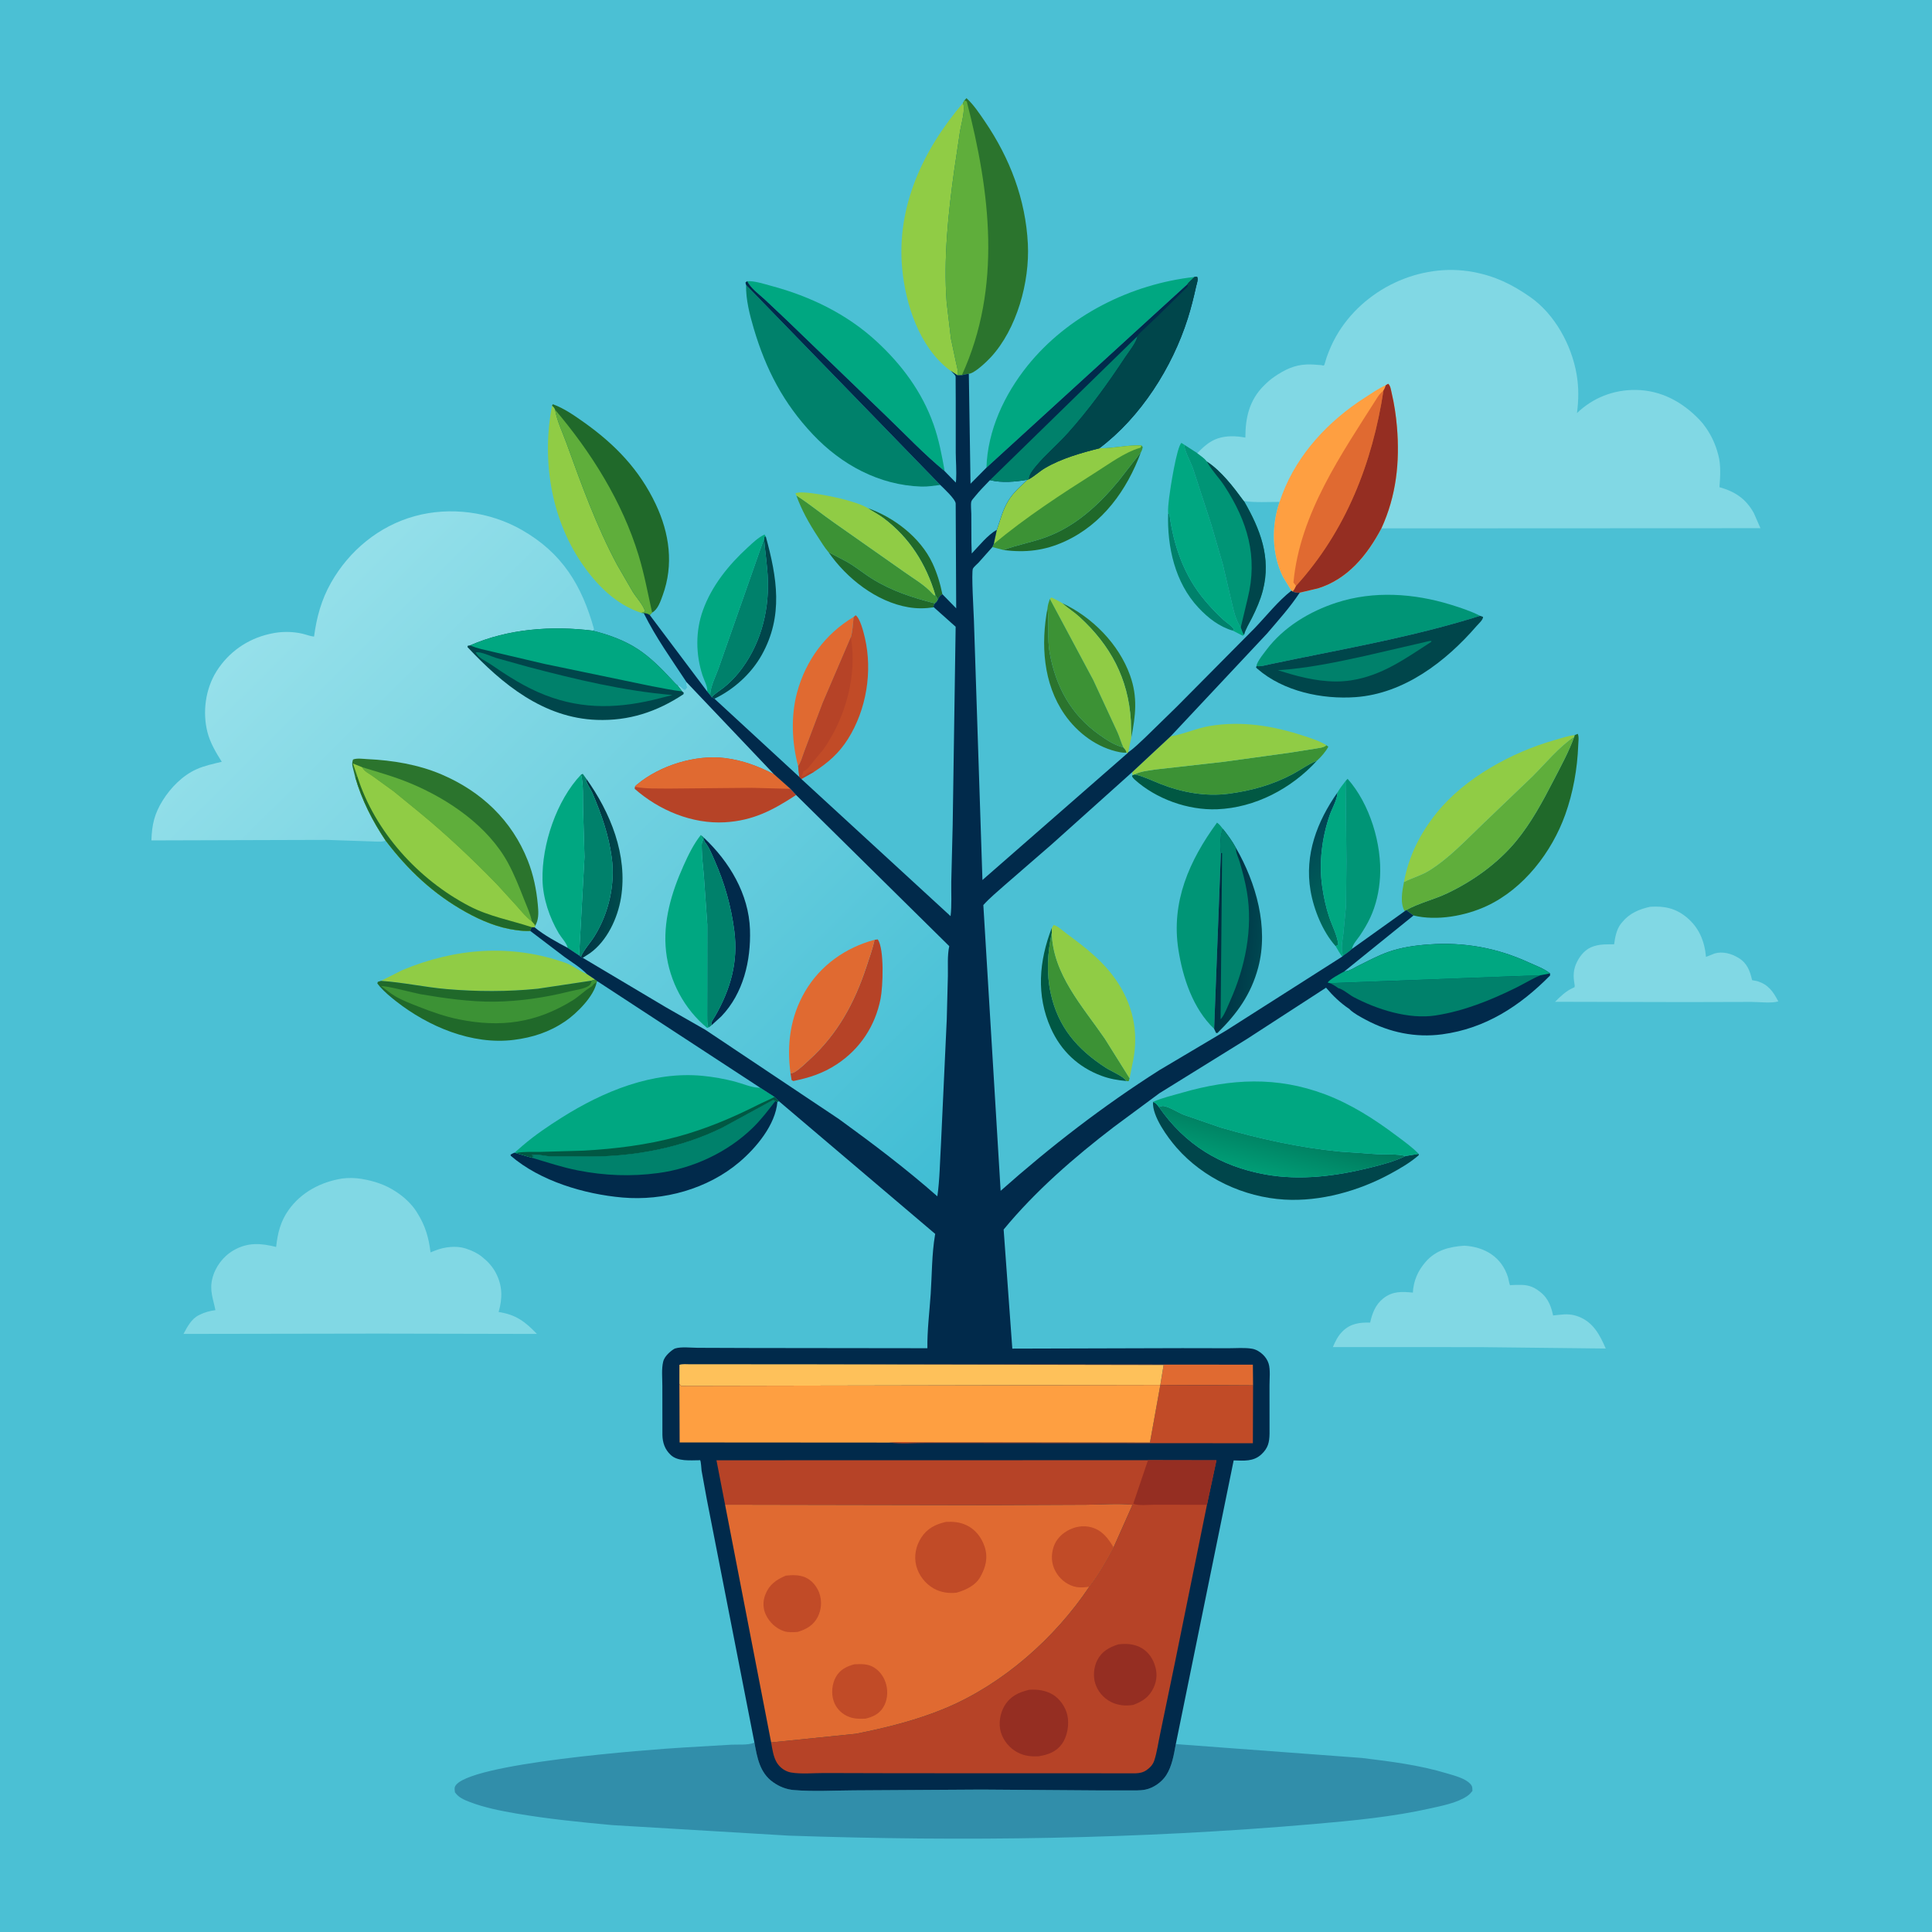 <svg version="1.1" xmlns="http://www.w3.org/2000/svg" style="display: block;" viewBox="0 0 2048 2048" width="1024" height="1024">
<defs>
	<linearGradient id="Gradient1" gradientUnits="userSpaceOnUse" x1="1374.99" y1="889.78" x2="1450.03" y2="963.22">
		<stop class="stop0" offset="0" stop-opacity="1" stop-color="rgb(0,67,84)"/>
		<stop class="stop1" offset="1" stop-opacity="1" stop-color="rgb(0,114,92)"/>
	</linearGradient>
	<linearGradient id="Gradient2" gradientUnits="userSpaceOnUse" x1="1358.28" y1="1192.69" x2="1344.71" y2="1244.67">
		<stop class="stop0" offset="0" stop-opacity="1" stop-color="rgb(0,120,92)"/>
		<stop class="stop1" offset="1" stop-opacity="1" stop-color="rgb(0,156,117)"/>
	</linearGradient>
	<linearGradient id="Gradient3" gradientUnits="userSpaceOnUse" x1="1285.71" y1="1001.68" x2="1334.81" y2="1006.85">
		<stop class="stop0" offset="0" stop-opacity="1" stop-color="rgb(0,42,63)"/>
		<stop class="stop1" offset="1" stop-opacity="1" stop-color="rgb(0,70,80)"/>
	</linearGradient>
	<linearGradient id="Gradient4" gradientUnits="userSpaceOnUse" x1="944.486" y1="1310.16" x2="289.729" y2="650.563">
		<stop class="stop0" offset="0" stop-opacity="1" stop-color="rgb(64,189,212)"/>
		<stop class="stop1" offset="1" stop-opacity="1" stop-color="rgb(150,224,234)"/>
	</linearGradient>
	<linearGradient id="Gradient5" gradientUnits="userSpaceOnUse" x1="626.467" y1="929.457" x2="658.055" y2="932.025">
		<stop class="stop0" offset="0" stop-opacity="1" stop-color="rgb(1,54,68)"/>
		<stop class="stop1" offset="1" stop-opacity="1" stop-color="rgb(0,75,76)"/>
	</linearGradient>
</defs>
<path transform="translate(0,0)" fill="rgb(75,192,212)" d="M -0 -0 L 2048 0 L 2048 2048 L -0 2048 L -0 -0 z"/>
<path transform="translate(0,0)" fill="rgb(32,105,42)" d="M 919.872 538.599 C 947.807 548.498 975.636 569.731 988.409 596.957 C 993.194 607.156 996.777 618.846 998.957 629.877 C 996.181 631.632 995.539 632.601 994.231 635.463 L 991.478 630.709 C 981.714 597.884 964.126 569.807 936.419 549.122 C 931.159 545.195 925.268 542.329 919.872 538.599 z"/>
<path transform="translate(0,0)" fill="rgb(43,116,45)" d="M 1125.92 639.309 C 1157.77 654.115 1185.98 682.63 1197.89 715.877 C 1206.18 738.997 1203.81 758.514 1199.17 782.085 L 1198.77 764 C 1196.03 719.068 1177.07 683.914 1144.22 653.913 C 1138.62 648.799 1132.19 644.859 1126.54 639.862 L 1125.92 639.309 z"/>
<path transform="translate(0,0)" fill="rgb(0,129,107)" d="M 1238.26 544.42 L 1239.64 545 C 1243.99 578.479 1255.28 610.583 1277.36 636.629 C 1283.5 643.867 1289.74 650.527 1296.78 656.923 C 1299.81 659.675 1304.25 662.45 1306.81 665.5 C 1308 666.907 1307.92 667.178 1306.99 668.574 C 1292.38 664.303 1280.67 655.124 1270.41 644.179 C 1245.48 617.574 1237.19 579.75 1238.26 544.42 z"/>
<path transform="translate(0,0)" fill="rgb(32,105,42)" d="M 878.222 585.295 L 895.727 594.437 C 905.763 599.732 914.504 607.24 924.111 613.263 C 944.844 626.263 967.435 633.688 991.026 639.571 L 989.446 642.513 L 989.916 643.758 C 980.76 645.133 972.16 645.273 963 643.72 C 929.01 637.957 897.44 613.066 878.222 585.295 z"/>
<path transform="translate(0,0)" fill="rgb(43,116,45)" d="M 1110.41 644.593 L 1110.56 645.765 C 1112.37 661.216 1109.9 676.4 1112.69 692 C 1119.08 727.74 1135.17 757.444 1165.21 778.767 C 1172.5 783.944 1180.01 789.144 1188.69 791.617 L 1189.98 791.996 L 1190.75 792.213 C 1192.63 794.336 1193.7 795.115 1194.25 797.936 C 1191.84 797.964 1189.53 797.835 1187.15 797.382 C 1163.28 792.824 1142.18 777.077 1128.48 757.32 C 1105.69 724.446 1103.26 682.817 1110.41 644.593 z"/>
<path transform="translate(0,0)" fill="rgb(0,70,75)" d="M 809.9 571.092 L 810.496 568.525 L 811.815 568.858 C 823.674 612.275 830.604 652.851 807.5 694.242 C 796.386 714.153 777.861 730.861 757.368 740.68 C 756.383 739.971 755.39 739.519 754.298 738.996 C 758.021 735.155 762.619 732.388 766.824 729.132 C 772.192 724.974 778.301 718.895 782.582 713.639 C 805.237 685.826 815.13 650.477 813.983 615 C 813.512 600.421 811.175 585.66 809.9 571.092 z"/>
<path transform="translate(0,0)" fill="url(#Gradient1)" d="M 1417.8 840.005 L 1417.68 841.546 C 1416.94 848.639 1411.94 857.199 1409.54 864.128 C 1401.28 888.008 1397.94 915.008 1401.63 940.069 C 1403.25 951.044 1405.54 961.856 1409.09 972.383 C 1412.22 981.68 1417.72 991.761 1418.67 1001.5 L 1415.81 1002.95 C 1402.11 987.707 1392.63 964.206 1389.21 944.115 C 1382.72 905.971 1396.13 870.912 1417.8 840.005 z"/>
<path transform="translate(0,0)" fill="rgb(32,105,42)" d="M 1063.7 583 C 1078.44 577.504 1094.1 574.854 1108.89 569.401 C 1140.03 557.927 1164.49 535.423 1185.4 510.245 L 1209.48 479.274 C 1194.54 519.659 1168.82 555.492 1128.91 573.859 C 1107.57 583.678 1086.87 586.107 1063.7 583 z"/>
<path transform="translate(0,0)" fill="rgb(1,88,67)" d="M 1193.86 1145.89 C 1184.85 1145.13 1176.16 1143.58 1167.65 1140.41 C 1142.98 1131.25 1124.73 1114.04 1113.94 1090 C 1098.25 1055.02 1101.41 1018.66 1114.89 983.791 L 1114.93 988.758 C 1110.38 1009.97 1109.14 1031.68 1113.8 1053 C 1121.66 1088.98 1141.9 1112.27 1172.41 1132.03 C 1176.99 1135 1192.16 1141.61 1193.86 1145.89 z"/>
<path transform="translate(0,0)" fill="rgb(1,88,67)" d="M 1202.79 820.862 C 1212.22 823.002 1220.94 827.383 1229.88 830.919 C 1252.57 839.89 1277.77 844.593 1302.15 841.407 C 1326.29 838.251 1348.56 832.095 1370.18 820.645 C 1378.44 816.27 1386.45 810.289 1395.06 806.811 L 1395.91 806.481 C 1368.96 835.925 1330.47 856.279 1290.17 857.849 C 1259.3 859.051 1225.51 846.973 1202.56 826.181 C 1201.53 825.25 1200.77 824.231 1200.04 823.063 L 1200.5 821.621 L 1202.79 820.862 z"/>
<path transform="translate(0,0)" fill="rgb(60,146,53)" d="M 1114.93 988.758 C 1115.96 1032.67 1147.66 1066.81 1171.2 1101.14 L 1197.42 1142.99 L 1196.5 1146.05 C 1194.3 1146.09 1195.17 1146.26 1193.86 1145.89 C 1192.16 1141.61 1176.99 1135 1172.41 1132.03 C 1141.9 1112.27 1121.66 1088.98 1113.8 1053 C 1109.14 1031.68 1110.38 1009.97 1114.93 988.758 z"/>
<path transform="translate(0,0)" fill="rgb(0,167,129)" d="M 1417.8 840.005 C 1420.38 835.637 1423.26 831.797 1426.42 827.857 L 1427.26 913 L 1426.79 960.373 L 1424.01 989.749 C 1423.11 997.544 1420.94 1005.59 1423.7 1013.09 L 1422.78 1014.06 C 1420.1 1010.51 1417.99 1006.81 1415.81 1002.95 L 1418.67 1001.5 C 1417.72 991.761 1412.22 981.68 1409.09 972.383 C 1405.54 961.856 1403.25 951.044 1401.63 940.069 C 1397.94 915.008 1401.28 888.008 1409.54 864.128 C 1411.94 857.199 1416.94 848.639 1417.68 841.546 L 1417.8 840.005 z"/>
<path transform="translate(0,0)" fill="rgb(0,129,107)" d="M 809.9 571.092 C 811.175 585.66 813.512 600.421 813.983 615 C 815.13 650.477 805.237 685.826 782.582 713.639 C 778.301 718.895 772.192 724.974 766.824 729.132 C 762.619 732.388 758.021 735.155 754.298 738.996 L 752.897 736.911 C 752.656 728.014 759.416 715.384 762.264 706.823 L 809.9 571.092 z"/>
<path transform="translate(0,0)" fill="rgb(224,106,49)" d="M 904.877 654.023 C 904.173 660.992 903.922 668.884 901.936 675.624 L 872.201 744.947 L 852.959 795.838 C 850.996 800.857 849.268 807.993 846.074 812.222 C 839.424 787.28 838.18 759.27 844.886 734.219 C 853.916 700.484 874.799 671.824 904.877 654.023 z"/>
<path transform="translate(0,0)" fill="rgb(60,146,53)" d="M 844.157 525.203 C 858.121 534.176 871.221 545.07 884.928 554.538 L 958.032 605.888 C 968.094 613.142 979.947 619.757 988.169 629.013 C 989.413 630.414 988.882 629.856 990.67 631.237 L 991.478 630.709 L 994.231 635.463 C 993.349 637.431 992.776 638.297 991.026 639.571 C 967.435 633.688 944.844 626.263 924.111 613.263 C 914.504 607.24 905.763 599.732 895.727 594.437 L 878.222 585.295 C 873.89 580.209 870.29 574.161 866.63 568.55 C 857.429 554.445 849.887 541.024 844.157 525.203 z"/>
<path transform="translate(0,0)" fill="rgb(144,204,69)" d="M 1112.88 634.919 L 1114.49 633.302 C 1118.33 635.19 1122.35 636.946 1125.92 639.309 L 1126.54 639.862 C 1132.19 644.859 1138.62 648.799 1144.22 653.913 C 1177.07 683.914 1196.03 719.068 1198.77 764 L 1199.17 782.085 L 1195.88 797.549 L 1195.19 798.425 L 1194.25 797.936 C 1193.7 795.115 1192.63 794.336 1190.75 792.213 C 1188.26 787.083 1186.9 781.545 1184.55 776.343 L 1158.88 720.947 L 1112.88 634.919 z"/>
<path transform="translate(0,0)" fill="rgb(144,204,69)" d="M 844.157 525.203 L 843.184 523 C 849.837 519.227 886.521 527.148 895.084 529.514 C 903.023 531.707 912.73 534.455 919.872 538.599 C 925.268 542.329 931.159 545.195 936.419 549.122 C 964.126 569.807 981.714 597.884 991.478 630.709 L 990.67 631.237 C 988.882 629.856 989.413 630.414 988.169 629.013 C 979.947 619.757 968.094 613.142 958.032 605.888 L 884.928 554.538 C 871.221 545.07 858.121 534.176 844.157 525.203 z"/>
<path transform="translate(0,0)" fill="rgb(60,146,53)" d="M 1110.41 644.593 C 1110.8 641.112 1111.71 638.211 1112.88 634.919 L 1158.88 720.947 L 1184.55 776.343 C 1186.9 781.545 1188.26 787.083 1190.75 792.213 L 1189.98 791.996 L 1188.69 791.617 C 1180.01 789.144 1172.5 783.944 1165.21 778.767 C 1135.17 757.444 1119.08 727.74 1112.69 692 C 1109.9 676.4 1112.37 661.216 1110.56 645.765 L 1110.41 644.593 z"/>
<path transform="translate(0,0)" fill="rgb(0,167,129)" d="M 749.709 733.078 C 750.322 727.975 746.341 721.015 744.716 716.004 C 737.451 693.597 737.149 669.083 745.173 646.811 C 754.448 621.066 772.297 598.94 792.275 580.626 C 797.837 575.528 803.585 569.837 810.466 566.588 L 811.815 568.858 L 810.496 568.525 L 809.9 571.092 L 762.264 706.823 C 759.416 715.384 752.656 728.014 752.897 736.911 L 749.709 733.078 z"/>
<path transform="translate(0,0)" fill="rgb(0,149,118)" d="M 1426.42 827.857 L 1428.5 825.573 C 1452.08 852.041 1465.03 894.993 1462.88 930 C 1461.98 944.664 1458.71 959.459 1452.5 972.799 C 1449.38 979.5 1445.61 985.705 1441.5 991.832 C 1438.93 995.667 1433.63 1001.32 1433.23 1005.83 C 1430.22 1008.58 1427.09 1010.81 1423.7 1013.09 C 1420.94 1005.59 1423.11 997.544 1424.01 989.749 L 1426.79 960.373 L 1427.26 913 L 1426.42 827.857 z"/>
<path transform="translate(0,0)" fill="rgb(60,146,53)" d="M 1406.06 790.005 L 1408.1 791.531 C 1405.09 797.086 1400.55 802.216 1395.91 806.481 L 1395.06 806.811 C 1386.45 810.289 1378.44 816.27 1370.18 820.645 C 1348.56 832.095 1326.29 838.251 1302.15 841.407 C 1277.77 844.593 1252.57 839.89 1229.88 830.919 C 1220.94 827.383 1212.22 823.002 1202.79 820.862 C 1209.8 817.386 1217.99 816.831 1225.63 815.598 L 1296.89 807.574 L 1367.71 797.808 L 1395.21 793.431 C 1398.9 792.76 1403.14 792.543 1406.06 790.005 z"/>
<path transform="translate(0,0)" fill="rgb(193,75,39)" d="M 904.877 654.023 L 907 652.218 C 911.709 655.177 915.425 670.133 916.799 676.066 C 925.084 711.842 918.438 752.325 898.869 783.368 C 889.299 798.55 877.859 808.449 863.003 818.091 L 849.435 825.767 L 847.26 823.558 L 846.074 812.222 C 849.268 807.993 850.996 800.857 852.959 795.838 L 872.201 744.947 L 901.936 675.624 C 903.922 668.884 904.173 660.992 904.877 654.023 z"/>
<path transform="translate(0,0)" fill="rgb(182,67,39)" d="M 846.074 812.222 C 849.268 807.993 850.996 800.857 852.959 795.838 L 872.201 744.947 L 901.936 675.624 C 908.91 715.647 896.227 761.026 873.092 793.987 L 859.227 810.843 C 857.54 812.688 859.13 810.913 857.324 813.329 C 855.798 815.371 853.451 816.622 851.324 817.969 L 851.041 819.416 C 850.583 821.457 850.877 820.691 849.685 822.394 L 850.5 823 L 852.005 822.25 L 853.003 821.922 C 854.371 821.407 854.434 820.756 855.5 820 C 858.078 818.174 859.907 817.585 863.003 818.091 L 849.435 825.767 L 847.26 823.558 L 846.074 812.222 z"/>
<path transform="translate(0,0)" fill="rgb(0,70,75)" d="M 1222.22 1168.06 C 1225.54 1169.26 1226.27 1170.74 1228.47 1173.42 C 1256.19 1213.44 1293.65 1236.4 1341.41 1244.99 C 1378.36 1251.63 1416.31 1246.73 1452.43 1237.75 C 1464.74 1234.69 1478.59 1231.04 1489.93 1225.42 L 1503.84 1223.14 L 1503.99 1224.5 C 1494.94 1232.43 1484.47 1238.47 1473.94 1244.21 C 1440.53 1262.42 1399.81 1273.92 1361.51 1271.62 C 1318.62 1269.05 1275.68 1249.09 1247.27 1216.63 C 1237.68 1205.67 1221.24 1183.21 1222.22 1168.06 z"/>
<path transform="translate(0,0)" fill="rgb(144,204,69)" d="M 1240.94 780.54 L 1241.96 780.372 C 1255.67 777.984 1268.41 771.901 1282.4 769.574 C 1316.53 763.892 1350.17 769.452 1382.66 780.263 C 1390.1 782.739 1399.56 785.669 1406.06 790.005 C 1403.14 792.543 1398.9 792.76 1395.21 793.431 L 1367.71 797.808 L 1296.89 807.574 L 1225.63 815.598 C 1217.99 816.831 1209.8 817.386 1202.79 820.862 L 1200.5 821.621 L 1200.22 818.457 L 1240.94 780.54 z"/>
<path transform="translate(0,0)" fill="rgb(144,204,69)" d="M 1114.89 983.791 L 1116.95 980.5 C 1121.15 981.462 1126.45 986.569 1130.12 989.273 C 1151.31 1004.89 1171.54 1020.42 1185.78 1043 C 1202.63 1069.71 1207.31 1098.41 1200.12 1129.3 L 1197.42 1142.99 L 1171.2 1101.14 C 1147.66 1066.81 1115.96 1032.67 1114.93 988.758 L 1114.89 983.791 z"/>
<path transform="translate(0,0)" fill="rgb(0,167,129)" d="M 1238.26 544.42 C 1237.93 539.196 1238.68 533.028 1239.3 527.787 C 1240.34 518.889 1247.34 473.507 1252.39 469.5 L 1255.14 471.288 C 1256.39 480.046 1261.85 488.797 1264.81 497.188 L 1284.04 556.218 L 1296.27 598.328 L 1305.62 638.187 C 1307.84 647.422 1309.72 657.167 1315.26 665.045 C 1316.21 667.251 1317.15 671.296 1318.75 672.837 L 1317.4 673.92 L 1306.99 668.574 C 1307.92 667.178 1308 666.907 1306.81 665.5 C 1304.25 662.45 1299.81 659.675 1296.78 656.923 C 1289.74 650.527 1283.5 643.867 1277.36 636.629 C 1255.28 610.583 1243.99 578.479 1239.64 545 L 1238.26 544.42 z"/>
<path transform="translate(0,0)" fill="rgb(144,204,69)" d="M 585.179 429.865 C 586.815 431.482 587.576 432.15 588.422 434.341 C 590.286 445.798 596.518 458.711 600.507 469.753 C 616.326 513.538 632.338 558.035 654.436 599.133 L 670.965 627.656 C 674.792 633.726 681.848 641.233 683.8 648 C 682.389 649.009 681.575 649.251 679.937 649.707 C 652.817 640.983 631.817 619.52 616.126 596.268 C 583.611 548.084 574.3 486.414 585.179 429.865 z"/>
<path transform="translate(0,0)" fill="rgb(0,149,118)" d="M 1287.03 1090.59 C 1264.64 1069.29 1253.8 1036.56 1249.14 1006.61 C 1241.26 955.963 1260.76 912.073 1290.08 872.023 C 1292.61 873.602 1294.46 876.391 1296.35 878.672 C 1293.49 882.846 1293.01 898.147 1293.96 903.343 L 1294.18 904.173 L 1287.03 1090.59 z"/>
<path transform="translate(0,0)" fill="rgb(144,204,69)" d="M 403.83 1039.76 L 426.535 1028.34 C 482.689 1004.93 542.015 1000.2 599.849 1020.83 C 607.872 1023.69 613.631 1029.14 621.259 1032.19 L 622.146 1032.53 L 630.804 1038.35 L 627.198 1039.44 L 627.166 1039.52 L 570.07 1048.09 C 538.118 1051.36 505.236 1051.24 473.241 1048.46 C 449.99 1046.44 427.022 1041.3 403.83 1039.76 z"/>
<path transform="translate(0,0)" fill="url(#Gradient2)" d="M 1228.47 1173.42 C 1229.65 1173.15 1231.88 1172.29 1233 1172.37 C 1238.68 1172.77 1249.09 1179.49 1254.97 1181.78 L 1294.04 1195.25 C 1334.97 1207.22 1378.35 1216.7 1420.8 1220.77 L 1461.09 1223.58 C 1470.51 1223.98 1480.8 1223.08 1489.93 1225.42 C 1478.59 1231.04 1464.74 1234.69 1452.43 1237.75 C 1416.31 1246.73 1378.36 1251.63 1341.41 1244.99 C 1293.65 1236.4 1256.19 1213.44 1228.47 1173.42 z"/>
<path transform="translate(0,0)" fill="rgb(0,149,118)" d="M 1255.14 471.288 L 1269.23 480.382 C 1272.45 482.956 1276.84 485.666 1279.21 489.008 C 1294.59 498.909 1307.97 516.541 1318.67 531.157 C 1335.86 560.925 1347.71 591.151 1338.66 625.923 C 1336 636.14 1331.8 645.612 1327.1 655.029 C 1324.24 660.776 1320.41 666.621 1318.75 672.837 C 1317.15 671.296 1316.21 667.251 1315.26 665.045 C 1309.72 657.167 1307.84 647.422 1305.62 638.187 L 1296.27 598.328 L 1284.04 556.218 L 1264.81 497.188 C 1261.85 488.797 1256.39 480.046 1255.14 471.288 z"/>
<path transform="translate(0,0)" fill="rgb(0,70,75)" d="M 1279.21 489.008 C 1294.59 498.909 1307.97 516.541 1318.67 531.157 C 1335.86 560.925 1347.71 591.151 1338.66 625.923 C 1336 636.14 1331.8 645.612 1327.1 655.029 C 1324.24 660.776 1320.41 666.621 1318.75 672.837 C 1317.15 671.296 1316.21 667.251 1315.26 665.045 L 1322.61 634.294 C 1333.61 589.813 1322.32 552.516 1297.91 515.062 C 1292.5 506.763 1285.09 499.268 1280.2 490.785 L 1279.21 489.008 z"/>
<path transform="translate(0,0)" fill="rgb(32,105,42)" d="M 1669.13 779.249 L 1672.5 777.915 C 1673.98 781.06 1673.11 786.574 1672.98 790.13 C 1672.06 814.86 1667.57 840.253 1659.21 863.557 C 1644.9 903.456 1615.13 942.048 1576.3 960.257 C 1553.56 970.924 1523.06 976.497 1498.38 970.462 L 1490.68 964.724 C 1503.99 957.295 1520.04 953.609 1534 946.992 C 1561.25 934.072 1587.74 915.167 1607.01 891.801 C 1623.03 872.384 1635.11 849.999 1646.6 827.722 C 1654.42 812.575 1663.04 796.963 1668.77 780.929 L 1669.13 779.249 z"/>
<path transform="translate(0,0)" fill="rgb(95,174,59)" d="M 1488.23 935.046 C 1496.85 930.586 1506.14 928.266 1514.64 923.06 C 1536 909.981 1555 889.446 1573.09 872.215 L 1624.57 822.924 C 1638.48 809.039 1652.43 791.854 1668.77 780.929 C 1663.04 796.963 1654.42 812.575 1646.6 827.722 C 1635.11 849.999 1623.03 872.384 1607.01 891.801 C 1587.74 915.167 1561.25 934.072 1534 946.992 C 1520.04 953.609 1503.99 957.295 1490.68 964.724 L 1489.03 965.913 C 1483.91 957.204 1486.41 944.654 1488.23 935.046 z"/>
<path transform="translate(0,0)" fill="rgb(144,204,69)" d="M 1488.23 935.046 C 1493.31 907.392 1505.46 883.334 1523.04 861.5 C 1552.81 824.525 1602.85 797.294 1647.97 784.518 C 1654.91 782.555 1661.94 779.996 1669.13 779.249 L 1668.77 780.929 C 1652.43 791.854 1638.48 809.039 1624.57 822.924 L 1573.09 872.215 C 1555 889.446 1536 909.981 1514.64 923.06 C 1506.14 928.266 1496.85 930.586 1488.23 935.046 z"/>
<path transform="translate(0,0)" fill="url(#Gradient3)" d="M 1294.18 904.173 L 1293.96 903.343 C 1293.01 898.147 1293.49 882.846 1296.35 878.672 C 1301.48 885.238 1306.22 891.578 1310.2 898.936 C 1331.5 935.928 1345.02 983.074 1333.77 1025.53 C 1326.2 1054.07 1311.3 1074.62 1290.5 1095.08 L 1289.09 1094.99 L 1287.03 1090.59 L 1294.18 904.173 z"/>
<path transform="translate(0,0)" fill="rgb(0,129,107)" d="M 1294.18 904.173 L 1293.96 903.343 C 1293.01 898.147 1293.49 882.846 1296.35 878.672 C 1301.48 885.238 1306.22 891.578 1310.2 898.936 L 1310.19 900.386 C 1310.32 904.634 1312.9 909.39 1314.09 913.517 C 1317.14 924.166 1319.93 934.319 1321.78 945.254 C 1328.41 984.325 1319.97 1025.32 1303.94 1061.14 C 1301.39 1066.83 1298.61 1074.46 1294.83 1079.43 L 1293.89 1080.38 L 1295.47 904.349 L 1294.18 904.173 z"/>
<path transform="translate(0,0)" fill="rgb(60,146,53)" d="M 1165.33 475.205 C 1180.37 475.504 1194.96 471.426 1210.11 472.218 L 1211.36 474.009 C 1210.85 475.822 1210.53 477.701 1209.48 479.274 L 1185.4 510.245 C 1164.49 535.423 1140.03 557.927 1108.89 569.401 C 1094.1 574.854 1078.44 577.504 1063.7 583 L 1051.96 579.923 L 1053.42 576.632 L 1056.69 561.575 C 1060.46 550.778 1062.83 540.375 1068.98 530.471 C 1074.28 521.925 1081.86 515.332 1089.13 508.514 L 1090.75 507.909 C 1096.72 504.643 1101.82 499.641 1107.73 496.163 C 1125.06 485.972 1145.98 480.085 1165.33 475.205 z"/>
<path transform="translate(0,0)" fill="rgb(144,204,69)" d="M 1165.33 475.205 C 1180.37 475.504 1194.96 471.426 1210.11 472.218 L 1209 474.577 L 1207.78 474.904 C 1192.38 479.52 1176.34 491.286 1162.7 499.922 C 1125.07 523.756 1087.75 548.057 1053.42 576.632 L 1056.69 561.575 C 1060.46 550.778 1062.83 540.375 1068.98 530.471 C 1074.28 521.925 1081.86 515.332 1089.13 508.514 L 1090.75 507.909 C 1096.72 504.643 1101.82 499.641 1107.73 496.163 C 1125.06 485.972 1145.98 480.085 1165.33 475.205 z"/>
<path transform="translate(0,0)" fill="rgb(0,149,118)" d="M 1331.95 706.032 C 1332.27 704.417 1332.13 704.506 1332.71 703.268 C 1335.15 698.119 1339.07 693.327 1342.5 688.796 C 1360.78 664.617 1388.37 648.026 1417.03 638.754 C 1456.28 626.056 1498.65 628.944 1537.69 640.941 C 1548.28 644.195 1559.08 647.746 1568.96 652.805 C 1504.62 673.034 1439.22 685.192 1373.27 698.523 L 1346.5 704.073 C 1342 704.986 1336.5 706.833 1331.95 706.032 z"/>
<path transform="translate(0,0)" fill="rgb(0,70,75)" d="M 1331.95 706.032 C 1336.5 706.833 1342 704.986 1346.5 704.073 L 1373.27 698.523 C 1439.22 685.192 1504.62 673.034 1568.96 652.805 L 1572.09 653.943 C 1572.3 656.893 1567.22 661.316 1565.23 663.618 C 1532.67 701.277 1488.44 735.269 1437 738.989 C 1401.62 741.548 1360.43 732.92 1333 709.043 L 1331.47 707.66 L 1331.95 706.032 z"/>
<path transform="translate(0,0)" fill="rgb(0,129,107)" d="M 1515.27 679.5 L 1517.44 679.414 L 1517.06 680.5 C 1489.57 698.17 1465.15 716.175 1432 721.235 C 1410.74 724.481 1388.55 720.456 1368.12 714.549 L 1354.58 710.48 C 1385.34 708.492 1416.48 702.032 1446.54 695.395 L 1515.27 679.5 z"/>
<path transform="translate(0,0)" fill="rgb(32,105,42)" d="M 630.804 1038.35 L 632.998 1040.02 L 632.431 1041.4 C 629.676 1056.13 611.149 1074.51 599.087 1082.68 C 582.263 1094.09 564.555 1099.82 544.484 1102.33 C 500.361 1107.86 453.933 1088.17 419.876 1061.4 C 413.696 1056.54 407.913 1051.75 402.702 1045.84 L 399.994 1042.5 L 400.5 1040.79 L 403.83 1039.76 C 427.022 1041.3 449.99 1046.44 473.241 1048.46 C 505.236 1051.24 538.118 1051.36 570.07 1048.09 L 627.166 1039.52 L 627.198 1039.44 L 630.804 1038.35 z"/>
<path transform="translate(0,0)" fill="rgb(60,146,53)" d="M 630.804 1038.35 L 632.998 1040.02 L 632.431 1041.4 L 631.079 1042.07 C 629.168 1043.14 629.789 1042.68 628.598 1044.23 C 627.462 1045.71 626.632 1046.04 625.115 1046.99 C 618.901 1050.88 613.641 1056.34 607.236 1060.31 C 568.377 1084.39 530.981 1089.54 486.374 1080.56 C 471.78 1077.62 457.572 1072.55 443.752 1067.13 C 435.508 1063.89 426.53 1060.5 418.887 1056.03 C 413.558 1052.92 409.18 1048.94 404.132 1045.51 C 407.642 1044.2 439.028 1052.72 445.566 1053.85 C 470.702 1058.17 498.512 1062.08 524 1061.81 C 550.292 1061.53 578.073 1057.45 603.5 1051.01 C 609.47 1049.5 619.106 1048.44 624 1045.08 C 626.228 1043.55 626.58 1042.01 627.166 1039.52 L 627.198 1039.44 L 630.804 1038.35 z"/>
<path transform="translate(0,0)" fill="rgb(144,204,69)" d="M 1020.73 109.258 C 1023.79 115.072 1018.84 132.068 1017.7 138.949 L 1011.45 180.942 C 1005.12 226.579 1000.12 274.247 1003.5 320.345 L 1008.06 359 L 1013.47 384.49 C 1014.29 388.134 1015.81 393.39 1015.29 397.034 L 1015.03 397.829 L 1007.95 393.154 L 1005.72 391.608 C 974.537 367.438 959.989 322.908 956.384 284.995 C 950.093 218.827 978.649 158.529 1020.73 109.258 z"/>
<path transform="translate(0,0)" fill="rgb(0,167,129)" d="M 792.007 298.044 C 800.233 297.702 809.536 300.896 817.478 303.018 C 858.8 314.06 897.725 332.826 929.358 362.043 C 955.915 386.57 977.439 415.498 989.566 449.844 C 995.335 466.18 998.39 482.462 1001.37 499.458 C 979.548 481.503 959.782 460.589 939.412 441.011 L 833.573 339.008 L 810.632 317.38 C 804.072 311.423 796.334 305.948 792.007 298.044 z"/>
<path transform="translate(0,0)" fill="rgb(0,167,129)" d="M 1045.67 495.752 C 1046.92 456.204 1064.61 418.334 1089.13 387.788 C 1131.91 334.488 1198.78 301.024 1266.23 293.588 C 1265.23 294.579 1258.89 300.352 1258.87 301.076 L 1045.67 495.752 z"/>
<path transform="translate(0,0)" fill="rgb(1,42,75)" d="M 564.048 1227.31 L 564.242 1226.45 L 566 1225.5 L 563.51 1224.5 C 568.648 1222.97 577.568 1225.52 583.14 1225.71 L 624.921 1225.99 C 673.163 1225.91 722.434 1216.79 765.885 1195.24 L 819.484 1166.04 L 821.988 1167.05 L 824.064 1167.99 C 822.099 1192.31 801.523 1216.8 783.813 1231.82 C 750.182 1260.36 703.508 1273.22 659.803 1269.42 C 619.462 1265.9 572.548 1251.98 541.5 1225.23 L 541.204 1224 C 542.648 1223.19 544.003 1222.35 545.566 1221.79 L 546.719 1222.24 L 564.048 1227.31 z"/>
<path transform="translate(0,0)" fill="rgb(0,129,107)" d="M 564.048 1227.31 L 564.242 1226.45 L 566 1225.5 L 563.51 1224.5 C 568.648 1222.97 577.568 1225.52 583.14 1225.71 L 624.921 1225.99 C 673.163 1225.91 722.434 1216.79 765.885 1195.24 L 819.484 1166.04 L 821.988 1167.05 C 814.597 1176.71 806.817 1186.87 798.09 1195.38 C 771.274 1221.53 734.782 1238.51 697.71 1243.49 C 669.021 1247.34 640.927 1246.27 612.5 1240.68 C 596.073 1237.45 580.064 1232.11 564.048 1227.31 z"/>
<path transform="translate(0,0)" fill="rgb(32,105,42)" d="M 585.179 429.865 L 586.052 428.495 C 597.836 432.764 608.856 440.46 619.03 447.682 C 651.842 470.969 677.83 497.796 695.166 534.584 C 709.67 565.359 714.339 598.592 702.483 631.063 C 700.205 637.304 697.402 646.084 691.269 649.371 L 688.792 651.986 C 686.539 650.383 685.027 650.248 682.362 649.901 L 679.937 649.707 C 681.575 649.251 682.389 649.009 683.8 648 C 681.848 641.233 674.792 633.726 670.965 627.656 L 654.436 599.133 C 632.338 558.035 616.326 513.538 600.507 469.753 C 596.518 458.711 590.286 445.798 588.422 434.341 C 587.576 432.15 586.815 431.482 585.179 429.865 z"/>
<path transform="translate(0,0)" fill="rgb(95,174,59)" d="M 588.422 434.341 C 626.667 479.31 659.649 531.863 676.924 588.618 C 683.094 608.889 686.699 628.791 691.269 649.371 L 688.792 651.986 C 686.539 650.383 685.027 650.248 682.362 649.901 L 679.937 649.707 C 681.575 649.251 682.389 649.009 683.8 648 C 681.848 641.233 674.792 633.726 670.965 627.656 L 654.436 599.133 C 632.338 558.035 616.326 513.538 600.507 469.753 C 596.518 458.711 590.286 445.798 588.422 434.341 z"/>
<path transform="translate(0,0)" fill="rgb(0,167,129)" d="M 1222.22 1168.06 C 1231.75 1163.78 1243.07 1161.19 1253.13 1158.29 C 1304.69 1143.43 1353.58 1140.82 1404.59 1160.02 C 1431.98 1170.33 1456.79 1186.21 1480.1 1203.71 C 1488.15 1209.76 1496.85 1215.87 1503.84 1223.14 L 1489.93 1225.42 C 1480.8 1223.08 1470.51 1223.98 1461.09 1223.58 L 1420.8 1220.77 C 1378.35 1216.7 1334.97 1207.22 1294.04 1195.25 L 1254.97 1181.78 C 1249.09 1179.49 1238.68 1172.77 1233 1172.37 C 1231.88 1172.29 1229.65 1173.15 1228.47 1173.42 C 1226.27 1170.74 1225.54 1169.26 1222.22 1168.06 z"/>
<path transform="translate(0,0)" fill="rgb(0,129,107)" d="M 790.895 302.163 L 996.682 514.051 C 990.025 514.895 983.281 515.998 976.549 515.779 C 931.979 514.328 891.96 492.644 861.669 460.529 C 830.495 427.48 811.908 391.699 799.077 348.462 C 794.832 334.157 790.465 317.141 790.895 302.163 z"/>
<path transform="translate(0,0)" fill="rgb(0,167,129)" d="M 545.566 1221.79 L 554.435 1214.05 C 567.377 1203.04 581.252 1193.64 595.609 1184.6 C 639.631 1156.87 691.722 1135.33 744.735 1140.43 C 756.089 1141.53 767.778 1143.6 778.833 1146.47 C 786.631 1148.49 796.136 1152.68 803.972 1153.03 L 805.899 1153.07 L 821.037 1162.78 L 825.687 1167.34 L 824.064 1167.99 L 821.988 1167.05 L 819.484 1166.04 L 765.885 1195.24 C 722.434 1216.79 673.163 1225.91 624.921 1225.99 L 583.14 1225.71 C 577.568 1225.52 568.648 1222.97 563.51 1224.5 L 566 1225.5 L 564.242 1226.45 L 564.048 1227.31 L 546.719 1222.24 L 545.566 1221.79 z"/>
<path transform="translate(0,0)" fill="rgb(1,88,67)" d="M 821.037 1162.78 L 825.687 1167.34 L 824.064 1167.99 L 821.988 1167.05 L 819.484 1166.04 L 765.885 1195.24 C 722.434 1216.79 673.163 1225.91 624.921 1225.99 L 583.14 1225.71 C 577.568 1225.52 568.648 1222.97 563.51 1224.5 L 566 1225.5 L 564.242 1226.45 L 564.048 1227.31 L 546.719 1222.24 L 547.842 1222.05 C 555.968 1220.63 564.866 1221.17 573.106 1221.03 L 618.548 1219.73 C 652.232 1217.86 685.816 1213.71 718.433 1204.86 C 747.867 1196.88 776.228 1184.98 803.399 1171.22 C 809.22 1168.27 815.319 1165.94 821.037 1162.78 z"/>
<path transform="translate(0,0)" fill="rgb(129,216,228)" d="M 1749.29 961.219 C 1763.98 960.234 1776.05 962.652 1787.76 972.276 C 1801.03 983.189 1806.95 997.634 1808.43 1014.35 L 1817.57 1010.72 C 1826.26 1008.23 1835.48 1010.88 1842.96 1015.44 C 1852.09 1021.01 1855.04 1029.14 1857.29 1039.01 L 1862.5 1040 C 1874.5 1043.56 1879.59 1051.07 1885.08 1061.54 C 1877.5 1063.76 1864.74 1062.06 1856.65 1062.07 L 1787.5 1062.25 L 1648.45 1061.94 C 1654.49 1055.96 1659.66 1050.76 1667.52 1047.2 L 1669.08 1046.5 C 1669.3 1044.36 1669.37 1045.19 1669.03 1043.24 C 1667.57 1034.74 1667.66 1027.82 1671.55 1019.92 C 1675.25 1012.42 1680.96 1005.72 1689.16 1003.15 L 1690.5 1002.76 C 1697.17 1000.71 1704.1 1001.07 1711.02 1001.02 C 1712.04 993.668 1713.51 985.237 1718.23 979.23 L 1719.5 977.687 C 1727.14 968.217 1737.62 963.729 1749.29 961.219 z"/>
<path transform="translate(0,0)" fill="rgb(129,216,228)" d="M 1552.24 1320.48 C 1574 1321.78 1591.79 1332.44 1598.55 1353.97 C 1598.98 1355.33 1600.06 1361.65 1600.72 1362.31 C 1600.95 1362.54 1601.36 1362.28 1601.67 1362.26 L 1607.57 1362.04 C 1615.63 1361.79 1621.9 1362.25 1628.89 1366.78 C 1639.88 1373.89 1643.65 1382.1 1646.37 1394.45 L 1653 1393.73 C 1660.51 1392.84 1666.63 1393.02 1673.69 1395.8 C 1689.16 1401.91 1695.93 1415.22 1702.16 1429.49 L 1568.25 1428.01 L 1412.89 1427.97 C 1415.64 1421.58 1418.28 1416.03 1423.36 1411.08 C 1431.77 1402.9 1441.32 1401.74 1452.42 1401.98 C 1454.61 1392.13 1458.04 1383.01 1466.16 1376.5 C 1476.03 1368.58 1485.84 1369.08 1497.7 1370.21 C 1498.33 1357.75 1503.05 1347.02 1511.23 1337.65 C 1522.28 1325 1536.29 1321.62 1552.24 1320.48 z"/>
<path transform="translate(0,0)" fill="rgb(43,116,45)" d="M 1022.28 106.509 L 1024.5 104.055 C 1031.99 110.825 1038.36 120.439 1044.06 128.816 C 1070.55 167.797 1087.22 211.291 1089.58 258.593 C 1091.6 298.818 1078.01 348.571 1050.39 378.594 C 1046.02 383.341 1033.05 395.797 1027 396.246 C 1024.52 396.49 1022.05 397.164 1019.62 397.697 L 1015.03 397.829 L 1015.29 397.034 C 1015.81 393.39 1014.29 388.134 1013.47 384.49 L 1008.06 359 L 1003.5 320.345 C 1000.12 274.247 1005.12 226.579 1011.45 180.942 L 1017.7 138.949 C 1018.84 132.068 1023.79 115.072 1020.73 109.258 L 1022.28 106.509 z"/>
<path transform="translate(0,0)" fill="rgb(95,174,59)" d="M 1022.28 106.509 L 1024.81 107.5 C 1049.63 203.854 1062.33 304.362 1019.62 397.697 L 1015.03 397.829 L 1015.29 397.034 C 1015.81 393.39 1014.29 388.134 1013.47 384.49 L 1008.06 359 L 1003.5 320.345 C 1000.12 274.247 1005.12 226.579 1011.45 180.942 L 1017.7 138.949 C 1018.84 132.068 1023.79 115.072 1020.73 109.258 L 1022.28 106.509 z"/>
<path transform="translate(0,0)" fill="rgb(129,216,228)" d="M 362.515 1249.3 C 368.884 1248.43 376.729 1248.54 383.083 1249.63 L 384.5 1249.89 C 396.958 1252.06 408.751 1255.96 419.362 1262.98 L 421 1264.07 C 428.537 1269.04 436.698 1276.76 441.513 1284.41 L 442.304 1285.71 C 450.739 1299.04 454.521 1311.97 456.386 1327.56 L 461.5 1325.55 C 471.096 1321.75 483.585 1320.2 493.574 1323.44 L 495 1323.94 C 500.763 1325.86 505.952 1328.31 510.726 1332.13 L 512 1333.17 C 517.433 1337.54 522.218 1342.94 525.5 1349.14 C 532.792 1362.9 532.753 1376.16 528.565 1390.76 C 546.963 1393.61 556.523 1400.85 569.166 1414.02 L 401.5 1413.67 L 194.502 1414.01 C 198.408 1406.72 202.909 1398.06 210.638 1394.21 L 211.726 1393.69 C 217.193 1390.94 222.303 1389.69 228.345 1388.79 C 225.998 1376.91 221.959 1368.03 225.033 1355.5 C 228.107 1342.98 236.461 1331.82 247.611 1325.39 C 262.622 1316.72 276.605 1317.78 292.691 1321.82 C 294.342 1307.15 297.315 1294.66 306.037 1282.48 C 319.459 1263.73 340.126 1252.94 362.515 1249.3 z"/>
<path transform="translate(0,0)" fill="rgb(49,142,170)" d="M 799.701 1847.15 C 802.646 1863.19 805.257 1879.11 819.503 1889.22 C 826.116 1893.92 833.471 1896.87 841.558 1897.55 C 862.381 1899.3 884.253 1897.95 905.183 1897.86 L 1040.41 1897.02 L 1166.15 1897.93 L 1195.65 1897.9 C 1201.81 1897.88 1208.22 1898.3 1214.27 1897.05 C 1222.8 1895.3 1231.58 1889.09 1236.27 1881.78 C 1242.45 1872.14 1244.38 1859.89 1246.42 1848.81 L 1443.48 1863.49 C 1474.14 1867.23 1504.3 1870.95 1534 1879.91 C 1541.64 1882.22 1553.4 1885.08 1558.78 1891.22 C 1561.05 1893.81 1560.74 1895.35 1560.82 1898.5 C 1559.21 1900.49 1557.61 1902.33 1555.49 1903.78 C 1544.88 1911.03 1529.29 1914.04 1516.87 1916.83 C 1475.95 1926.03 1434.25 1929.96 1392.53 1933.58 C 1207.27 1949.66 1021.59 1952.24 835.813 1945.84 L 648.863 1934.68 C 614.591 1931.49 580.368 1928.13 546.43 1922.26 C 530.203 1919.44 513.398 1916.12 498 1910.2 C 491.707 1907.78 486.252 1905.57 482.25 1899.89 C 482.036 1898.09 481.554 1895.68 482.299 1893.93 C 492.835 1869.1 689.832 1854.48 724.646 1852.43 L 775.23 1849.45 C 781.534 1849.12 792.88 1850 798.523 1847.67 L 799.701 1847.15 z"/>
<path transform="translate(0,0)" fill="rgb(129,216,228)" d="M 1269.23 480.382 C 1279.89 469.09 1288.57 463.027 1304.67 462.461 C 1309.77 462.282 1315.11 462.962 1320.13 463.86 C 1320.15 442.746 1324.29 424.24 1339.78 408.789 C 1343.37 405.212 1346.86 402.064 1351.06 399.223 C 1361.8 391.949 1371.87 386.937 1385.07 386.357 C 1390.15 386.134 1395.38 386.659 1400.45 387.032 C 1401.47 387.107 1402.73 387.922 1403.51 387.265 C 1404.12 386.757 1405.78 380.2 1406.21 379 C 1408.96 371.261 1412.28 363.55 1416.36 356.409 C 1444.78 306.572 1505.13 277.726 1561.74 288.345 C 1584.99 292.705 1602.76 301.396 1622 314.794 C 1648.19 333.041 1666 365.939 1671.26 396.748 C 1673.64 410.622 1673.5 423.997 1671.64 437.924 C 1688.54 421.601 1710.48 413.074 1734 413.343 C 1760.82 413.649 1783.62 426.121 1801.75 445.21 C 1804.14 447.736 1806.12 450.111 1808.06 453 L 1809 454.361 C 1814.6 462.584 1818.54 471.399 1821.1 481 L 1821.56 482.65 C 1824.37 493.377 1823.53 505.468 1822.7 516.408 C 1839.2 521.143 1850.69 528.614 1859.13 543.874 L 1866.15 559.903 L 1464.33 560.091 C 1449.35 588.38 1428.74 613.882 1397.09 623.696 L 1377.73 628.249 C 1374.81 628.272 1372.81 628.276 1370.1 626.973 L 1368.95 626.129 L 1360.02 611.5 C 1348.04 587.158 1347.66 557.451 1356.41 532.034 C 1344.01 532.058 1330.95 532.862 1318.67 531.157 C 1307.97 516.541 1294.59 498.909 1279.21 489.008 C 1276.84 485.666 1272.45 482.956 1269.23 480.382 z"/>
<path transform="translate(0,0)" fill="rgb(254,159,65)" d="M 1469.05 408.267 L 1471.52 406.813 C 1473.93 408.845 1474.36 412.999 1475.08 416 C 1477.94 427.92 1479.77 440.278 1480.81 452.49 C 1483.99 489.733 1480.09 525.859 1464.33 560.091 C 1449.35 588.38 1428.74 613.882 1397.09 623.696 L 1377.73 628.249 C 1374.81 628.272 1372.81 628.276 1370.1 626.973 L 1368.95 626.129 L 1360.02 611.5 C 1348.04 587.158 1347.66 557.451 1356.41 532.034 L 1359.35 523.78 C 1375.65 480.886 1408.58 446.01 1446.76 421.523 C 1453.95 416.908 1461.25 411.767 1469.05 408.267 z"/>
<path transform="translate(0,0)" fill="rgb(224,106,49)" d="M 1373.82 621.112 L 1371.11 617.5 C 1377.9 544.397 1421.91 481.569 1460.18 421.171 C 1462.04 418.238 1464.11 416.164 1466.58 413.734 C 1454.81 490.781 1426.8 562.671 1373.82 621.112 z"/>
<path transform="translate(0,0)" fill="rgb(149,46,34)" d="M 1469.05 408.267 L 1471.52 406.813 C 1473.93 408.845 1474.36 412.999 1475.08 416 C 1477.94 427.92 1479.77 440.278 1480.81 452.49 C 1483.99 489.733 1480.09 525.859 1464.33 560.091 C 1449.35 588.38 1428.74 613.882 1397.09 623.696 L 1377.73 628.249 C 1374.81 628.272 1372.81 628.276 1370.1 626.973 C 1371.98 625.531 1372.77 623.199 1373.82 621.112 C 1426.8 562.671 1454.81 490.781 1466.58 413.734 C 1467.72 412.323 1468.35 409.965 1469.05 408.267 z"/>
<path transform="translate(0,0)" fill="url(#Gradient4)" d="M 408.743 891.008 C 406.042 892.688 400.269 892.095 397 892.045 L 346.542 890.319 L 160.497 890.871 C 161.017 874.216 163.656 862.635 172.541 848.406 C 180.935 834.964 193.536 822.091 208.158 815.5 C 216.751 811.626 225.975 809.771 235.076 807.532 C 228.93 797.75 222.748 787.35 219.88 776.044 C 214.507 754.867 217.794 730.276 229.5 711.622 C 242.247 691.309 262.383 677.228 285.686 672.032 L 287 671.745 C 297.96 669.257 309.792 669.22 320.748 671.806 C 324.747 672.751 328.837 674.435 332.901 674.814 C 335.654 654.319 340.603 635.863 350.909 617.688 C 370.262 583.56 401.79 557.534 439.783 547.104 C 477.216 536.828 519.235 542.437 552.947 561.649 C 595.819 586.08 616.753 620.269 629.709 667 L 628.315 668.526 C 644.85 672.63 661.85 678.686 676.156 688.085 C 689.993 697.175 701.565 709.13 712.779 721.158 C 713.604 722.043 717.331 726.286 718.029 726.273 C 720.038 726.975 721.177 727.756 722.706 729.184 C 723.954 730.351 724.395 730.775 726 731.51 C 727.068 730.49 727.659 729.776 728.5 728.51 C 727.128 726.418 727.487 725.201 727.455 722.779 L 820.505 820.737 L 837.915 836.206 L 843.903 842.733 L 1006.25 1002.95 C 1004.09 1012.92 1004.99 1024.33 1004.8 1034.53 L 1003.61 1080.41 L 997.456 1213.01 C 996.322 1231.27 996.213 1250.07 993.626 1268.16 C 960.332 1238.8 925.194 1212.29 889.285 1186.24 L 747.872 1091.75 L 705.413 1067.49 L 617.743 1015.33 L 615.731 1014.27 L 613.876 1012.8 L 601.753 1004.74 C 590.413 998.857 576.467 991.16 566.719 983.065 L 563.911 982.906 C 562.831 984.419 562.442 984.935 562.094 986.815 C 557.022 987.084 552.025 986.619 547 985.942 C 528.154 983.407 510.531 976.115 494 966.924 C 459.412 947.694 432.477 922.311 408.743 891.008 z"/>
<path transform="translate(0,0)" fill="url(#Gradient5)" d="M 621.219 825.098 C 647.132 861.279 665.617 906.485 658.291 951.655 C 654.789 973.243 643.542 997.509 625.302 1010.47 L 617.743 1015.33 L 615.731 1014.27 C 619.264 1006.23 625.861 999.47 630.476 991.959 C 645.333 967.781 652.28 937.489 648.483 909.201 C 645.191 884.678 637.555 863.281 627.955 840.592 C 626.411 836.943 621.393 830 621.225 826.427 L 621.219 825.098 z"/>
<path transform="translate(0,0)" fill="rgb(1,42,75)" d="M 746.186 888.04 C 773.111 913.352 793.782 947.715 795.01 985.5 C 796.075 1018.28 788.024 1052.96 764.69 1077.32 L 754.403 1086.72 C 752.802 1084.39 756.659 1079.58 758.087 1077.09 C 774.37 1048.68 782.658 1019.79 778.402 986.851 C 774.989 960.44 768.185 936.317 757.421 911.944 C 754.703 905.789 751.729 898.211 747.478 892.935 C 746.05 891.161 746.374 890.265 746.186 888.04 z"/>
<path transform="translate(0,0)" fill="rgb(182,67,39)" d="M 927.114 996.225 L 930.485 995.806 C 937.597 1006.28 935.923 1045.93 933.467 1058.55 C 927.825 1087.53 911.712 1111.96 886.997 1128.22 C 872.32 1137.88 858.051 1142.43 841 1145.94 L 839.122 1145 L 838.015 1137.96 C 839.647 1137.58 841.059 1137.18 842.512 1136.31 C 848.162 1132.94 853.362 1127.58 858.226 1123.16 C 887.942 1096.12 905.869 1062.88 918.336 1025.16 C 921.487 1015.62 924.968 1006.05 927.114 996.225 z"/>
<path transform="translate(0,0)" fill="rgb(0,129,107)" d="M 615.935 821.118 L 617.746 820.314 L 621.219 825.098 L 621.225 826.427 C 621.393 830 626.411 836.943 627.955 840.592 C 637.555 863.281 645.191 884.678 648.483 909.201 C 652.28 937.489 645.333 967.781 630.476 991.959 C 625.861 999.47 619.264 1006.23 615.731 1014.27 L 613.876 1012.8 L 619.582 908.39 L 618.076 857.213 C 617.724 846.045 618.702 831.902 615.935 821.118 z"/>
<path transform="translate(0,0)" fill="rgb(0,129,107)" d="M 742.895 885.128 C 743.33 885.503 746.157 887.765 746.186 888.04 C 746.374 890.265 746.05 891.161 747.478 892.935 C 751.729 898.211 754.703 905.789 757.421 911.944 C 768.185 936.317 774.989 960.44 778.402 986.851 C 782.658 1019.79 774.37 1048.68 758.087 1077.09 C 756.659 1079.58 752.802 1084.39 754.403 1086.72 C 753.314 1087.6 752.293 1088.55 751.062 1089.22 L 750.678 1088.5 C 749.365 1084.9 749.742 1079.98 749.646 1076.16 L 749.706 1045.1 L 749.755 980.016 L 746.042 927.5 C 745.264 918.317 744.042 909.299 743.919 900.062 C 743.882 897.278 743.501 894.193 744.647 891.59 L 745.312 890.5 L 742.895 885.128 z"/>
<path transform="translate(0,0)" fill="rgb(224,106,49)" d="M 838.015 1137.96 C 833.779 1107.46 837.699 1077.9 853.361 1051.06 C 869.554 1023.31 896.371 1004.44 927.114 996.225 C 924.968 1006.05 921.487 1015.62 918.336 1025.16 C 905.869 1062.88 887.942 1096.12 858.226 1123.16 C 853.362 1127.58 848.162 1132.94 842.512 1136.31 C 841.059 1137.18 839.647 1137.58 838.015 1137.96 z"/>
<path transform="translate(0,0)" fill="rgb(0,167,129)" d="M 615.935 821.118 C 618.702 831.902 617.724 846.045 618.076 857.213 L 619.582 908.39 L 613.876 1012.8 L 601.753 1004.74 C 601.085 1000.25 594.86 993.652 592.372 989.457 C 582.478 972.775 575.524 952.263 575.083 932.774 C 574.234 895.346 589.966 848.33 615.935 821.118 z"/>
<path transform="translate(0,0)" fill="rgb(0,167,129)" d="M 751.062 1089.22 L 749.554 1089.64 C 725.272 1069.52 709.691 1040.29 706.098 1009 C 702.45 977.242 711.745 946.188 724.626 917.498 C 729.665 906.276 735.216 894.802 742.895 885.128 L 745.312 890.5 L 744.647 891.59 C 743.501 894.193 743.882 897.278 743.919 900.062 C 744.042 909.299 745.264 918.317 746.042 927.5 L 749.755 980.016 L 749.706 1045.1 L 749.646 1076.16 C 749.742 1079.98 749.365 1084.9 750.678 1088.5 L 751.062 1089.22 z"/>
<path transform="translate(0,0)" fill="rgb(182,67,39)" d="M 673.031 834.035 C 674.144 832.482 673.616 833.029 675.254 831.656 C 699.397 811.432 737.246 799.673 768.557 803.604 C 787.351 805.964 803.698 812.151 820.505 820.737 L 837.915 836.206 L 843.903 842.733 C 819.351 858.817 798.397 869.909 768.488 871.653 C 733.695 873.682 698.521 858.898 672.785 836.177 L 673.031 834.035 z"/>
<path transform="translate(0,0)" fill="rgb(224,106,49)" d="M 673.031 834.035 C 674.144 832.482 673.616 833.029 675.254 831.656 C 699.397 811.432 737.246 799.673 768.557 803.604 C 787.351 805.964 803.698 812.151 820.505 820.737 L 837.915 836.206 L 797 835.116 L 709.469 835.916 C 697.753 835.733 684.499 836.363 673.031 834.035 z"/>
<path transform="translate(0,0)" fill="rgb(0,70,75)" d="M 498.364 684.096 C 539.049 666.43 584.849 663.191 628.315 668.526 C 644.85 672.63 661.85 678.686 676.156 688.085 C 689.993 697.175 701.565 709.13 712.779 721.158 C 713.604 722.043 717.331 726.286 718.029 726.273 L 723.021 732.792 L 724.796 734.278 L 724.5 735.917 C 696.165 754.66 666.704 764.319 632.688 763.122 C 576.196 761.133 532.317 725.23 495.5 685.87 L 495.892 684.5 L 498.364 684.096 z"/>
<path transform="translate(0,0)" fill="rgb(0,129,107)" d="M 504.323 691.5 C 510.251 690.647 519.819 695.548 525.782 697.399 L 560 706.964 C 609.885 720.054 661.42 732.496 712.872 736.75 L 700.441 739.922 C 658.337 750.921 618.87 752.828 577.839 736.792 C 556.115 728.302 538.625 716.823 519.5 703.821 C 514.273 700.267 507.021 697.601 504.323 691.5 z"/>
<path transform="translate(0,0)" fill="rgb(0,167,129)" d="M 498.364 684.096 C 539.049 666.43 584.849 663.191 628.315 668.526 C 644.85 672.63 661.85 678.686 676.156 688.085 C 689.993 697.175 701.565 709.13 712.779 721.158 C 713.604 722.043 717.331 726.286 718.029 726.273 L 723.021 732.792 C 712.493 731.876 701.626 729.239 691.174 727.461 L 577.408 703.821 L 522.951 691.055 C 514.539 688.942 506.34 687.709 498.364 684.096 z"/>
<path transform="translate(0,0)" fill="rgb(43,116,45)" d="M 376.534 823.789 L 373.905 813.291 C 373.07 809.999 373.213 808.374 374.217 805.126 C 378.446 803.421 384.917 804.499 389.564 804.709 C 416.067 805.908 443.542 810.462 468.062 820.94 C 510.115 838.91 542.552 869.43 559.474 912.217 C 565.434 927.286 568.647 942.901 570.114 959 C 570.717 965.612 571.282 972.582 568.575 978.861 C 567.96 980.287 568.033 980.104 567.387 981.156 L 566.719 983.065 L 563.911 982.906 C 562.831 984.419 562.442 984.935 562.094 986.815 C 557.022 987.084 552.025 986.619 547 985.942 C 528.154 983.407 510.531 976.115 494 966.924 C 459.412 947.694 432.477 922.311 408.743 891.008 C 394.658 869.949 383.59 848.161 376.534 823.789 z"/>
<path transform="translate(0,0)" fill="rgb(95,174,59)" d="M 383.845 813.266 C 401.113 818.524 418.419 823.4 435.115 830.35 C 475.403 847.121 517.438 875.77 538.61 914.929 C 545.259 927.226 550.349 940.174 555.455 953.151 C 558.476 960.829 562.16 968.662 563.838 976.752 C 557.752 972.287 552.747 966.067 547.784 960.421 L 526.682 937.289 C 500.389 910.301 472.882 884.296 443.711 860.418 L 417.5 839 L 394.961 822.659 C 390.896 819.8 386.264 817.777 383.845 813.266 z"/>
<path transform="translate(0,0)" fill="rgb(144,204,69)" d="M 378.782 823.023 L 374.155 809.375 L 383.845 813.266 C 386.264 817.777 390.896 819.8 394.961 822.659 L 417.5 839 L 443.711 860.418 C 472.882 884.296 500.389 910.301 526.682 937.289 L 547.784 960.421 C 552.747 966.067 557.752 972.287 563.838 976.752 C 565.157 978.208 566.283 979.52 567.387 981.156 L 566.719 983.065 L 563.911 982.906 C 562.831 984.419 562.442 984.935 562.094 986.815 C 557.022 987.084 552.025 986.619 547 985.942 C 528.154 983.407 510.531 976.115 494 966.924 C 459.412 947.694 432.477 922.311 408.743 891.008 C 394.658 869.949 383.59 848.161 376.534 823.789 L 378.782 823.023 z"/>
<path transform="translate(0,0)" fill="rgb(32,105,42)" d="M 376.534 823.789 L 378.782 823.023 C 397.28 881.571 443.335 932.219 497.271 960.42 C 518.46 971.498 541.404 975.497 563.911 982.906 C 562.831 984.419 562.442 984.935 562.094 986.815 C 557.022 987.084 552.025 986.619 547 985.942 C 528.154 983.407 510.531 976.115 494 966.924 C 459.412 947.694 432.477 922.311 408.743 891.008 C 394.658 869.949 383.59 848.161 376.534 823.789 z"/>
<path transform="translate(0,0)" fill="rgb(1,42,75)" d="M 1266.23 293.588 L 1268.94 293.287 C 1270.48 296.235 1268.66 300.374 1267.95 303.601 C 1265.43 315.08 1262.64 326.32 1259.09 337.533 C 1242.65 389.492 1209.27 442.151 1165.33 475.205 C 1145.98 480.085 1125.06 485.972 1107.73 496.163 C 1101.82 499.641 1096.72 504.643 1090.75 507.909 L 1089.13 508.514 C 1081.86 515.332 1074.28 521.925 1068.98 530.471 C 1062.83 540.375 1060.46 550.778 1056.69 561.575 L 1053.42 576.632 L 1051.96 579.923 L 1037.27 596.445 C 1035.74 598.069 1032.26 600.921 1031.35 602.718 C 1029.5 606.342 1032.18 649.846 1032.38 657.317 L 1041.43 932.845 L 1195.19 798.425 L 1195.88 797.549 C 1202.43 792.967 1208.46 786.911 1214.3 781.453 L 1247.47 749.087 L 1330.14 665.706 C 1342.59 652.724 1354.87 637.096 1368.95 626.129 L 1370.1 626.973 C 1372.81 628.276 1374.81 628.272 1377.73 628.249 C 1367.61 643.701 1355.15 657.403 1343.22 671.451 L 1240.94 780.54 L 1200.22 818.457 L 1114.92 894.979 L 1065.2 938.124 C 1057.53 944.987 1049.24 951.725 1042.38 959.393 L 1060.71 1262.33 C 1113.89 1215.15 1168.85 1172.72 1228.86 1134.49 L 1300.04 1092.24 L 1422.78 1014.06 L 1423.7 1013.09 C 1427.09 1010.81 1430.22 1008.58 1433.23 1005.83 L 1489.03 965.913 L 1490.68 964.724 L 1498.38 970.462 L 1425.11 1029.69 L 1426.62 1029.61 C 1430.65 1029.23 1435.56 1025.83 1439.24 1024.03 C 1449.83 1018.84 1460.35 1013.1 1471.5 1009.16 C 1485.56 1004.19 1500.16 1002.15 1514.96 1001.12 C 1552.14 998.521 1586.81 1004.74 1620.72 1020.31 C 1627.47 1023.41 1636.16 1026.54 1642.02 1030.99 L 1643.11 1031.85 L 1643.14 1034.08 C 1611.14 1066.52 1574.59 1090.28 1528.8 1096.42 C 1500.51 1100.22 1472.83 1094.43 1447.85 1081.03 C 1442.47 1078.14 1435.33 1074.4 1430.91 1070.18 L 1430.65 1069.75 L 1429.79 1069.18 C 1420.66 1063.02 1412.73 1055.39 1405.67 1046.98 L 1322.01 1101.23 L 1229.06 1158.85 L 1180.67 1194.66 C 1138.77 1226.74 1097.55 1262.5 1063.9 1303.34 L 1073.09 1429.59 L 1253.36 1429.09 L 1302.12 1429.18 C 1310.21 1429.2 1319.39 1428.36 1327.34 1429.72 C 1331.58 1430.45 1335.76 1433.01 1338.8 1435.98 C 1341.48 1438.59 1343.57 1441.72 1344.74 1445.3 C 1346.82 1451.66 1345.69 1462.03 1345.72 1468.74 L 1345.77 1519.76 C 1345.6 1528.97 1344.21 1535.03 1337.2 1541.61 C 1328.76 1549.53 1318.52 1548.4 1307.74 1548.09 L 1246.42 1848.81 C 1244.38 1859.89 1242.45 1872.14 1236.27 1881.78 C 1231.58 1889.09 1222.8 1895.3 1214.27 1897.05 C 1208.22 1898.3 1201.81 1897.88 1195.65 1897.9 L 1166.15 1897.93 L 1040.41 1897.02 L 905.183 1897.86 C 884.253 1897.95 862.381 1899.3 841.558 1897.55 C 833.471 1896.87 826.116 1893.92 819.503 1889.22 C 805.257 1879.11 802.646 1863.19 799.701 1847.15 L 749.135 1588.77 L 743.711 1559 C 743.356 1556.67 743.199 1549.65 742.184 1547.9 C 742.034 1547.64 741.585 1547.9 741.286 1547.91 C 731.677 1547.96 718.476 1549.37 710.979 1542.29 C 704.736 1536.41 702.364 1529.35 702.18 1521 L 702.124 1469.28 C 702.15 1461.18 701.083 1451.27 702.978 1443.5 C 703.818 1440.05 706.021 1437.16 708.522 1434.71 C 710.114 1433.15 713.678 1430.07 715.789 1429.4 C 722.06 1427.4 733.095 1428.73 739.814 1428.74 L 796.879 1428.94 L 983.078 1429.17 C 982.802 1410.24 985.29 1390.72 986.56 1371.82 C 987.931 1351.4 987.717 1329.4 991.133 1309.27 L 991.356 1308 L 825.687 1167.34 L 821.037 1162.78 L 805.899 1153.07 L 632.998 1040.02 L 630.804 1038.35 L 622.146 1032.53 C 615.643 1025.71 605.99 1019.92 598.319 1014.33 L 562.094 986.815 C 562.442 984.935 562.831 984.419 563.911 982.906 L 566.719 983.065 C 576.467 991.16 590.413 998.857 601.753 1004.74 L 613.876 1012.8 L 615.731 1014.27 L 617.743 1015.33 L 705.413 1067.49 L 747.872 1091.75 L 889.285 1186.24 C 925.194 1212.29 960.332 1238.8 993.626 1268.16 C 996.213 1250.07 996.322 1231.27 997.456 1213.01 L 1003.61 1080.41 L 1004.8 1034.53 C 1004.99 1024.33 1004.09 1012.92 1006.25 1002.95 L 843.903 842.733 L 837.915 836.206 L 820.505 820.737 L 727.455 722.779 L 727.486 722.698 C 711.524 698.467 695.35 676.068 682.362 649.901 C 685.027 650.248 686.539 650.383 688.792 651.986 L 749.709 733.078 L 752.897 736.911 L 754.298 738.996 C 755.39 739.519 756.383 739.971 757.368 740.68 L 847.26 823.558 L 849.435 825.767 L 1007.64 971.142 C 1009.05 959.419 1008.2 946.586 1008.39 934.753 L 1009.88 874.763 L 1013.03 664.377 L 989.916 643.758 L 989.446 642.513 L 991.026 639.571 C 992.776 638.297 993.349 637.431 994.231 635.463 C 995.539 632.601 996.181 631.632 998.957 629.877 L 1013.61 644.874 L 1013.07 533.851 C 1013.01 529.301 1000.2 517.446 996.682 514.051 L 790.895 302.163 L 790.225 299.529 L 792.007 298.044 C 796.334 305.948 804.072 311.423 810.632 317.38 L 833.573 339.008 L 939.412 441.011 C 959.782 460.589 979.548 481.503 1001.37 499.458 L 1013.19 511.568 L 1013.53 508.591 C 1014.06 499.216 1013.21 489.273 1013.13 479.836 L 1013.12 424.492 L 1013.01 403.946 C 1012.97 402.774 1013.19 399.461 1012.8 398.5 C 1012.23 397.079 1009.1 394.422 1007.95 393.154 L 1015.03 397.829 L 1019.62 397.697 C 1022.05 397.164 1024.52 396.49 1027 396.246 L 1028.79 512.778 L 1045.67 495.752 L 1258.87 301.076 C 1258.89 300.352 1265.23 294.579 1266.23 293.588 z"/>
<path transform="translate(0,0)" fill="rgb(75,192,212)" d="M 1049.42 508.953 C 1061.9 512.07 1076.59 510.759 1089.13 508.514 C 1081.86 515.332 1074.28 521.925 1068.98 530.471 C 1062.83 540.375 1060.46 550.778 1056.69 561.575 C 1046.69 567.34 1038.06 578.383 1030.08 586.709 L 1029.74 575.072 L 1029.62 544.537 C 1029.61 540.814 1028.87 535.343 1029.6 531.788 C 1029.9 530.308 1032.07 528.071 1033.02 526.879 C 1038.1 520.552 1043.78 514.778 1049.42 508.953 z"/>
<path transform="translate(0,0)" fill="rgb(224,106,49)" d="M 864.494 1446.24 L 1328.1 1446.6 L 1328.32 1468.6 L 1230.01 1468.11 L 1233.49 1446.95 L 864.494 1446.24 z"/>
<path transform="translate(0,0)" fill="rgb(0,129,107)" d="M 1205.71 356.411 C 1205.21 362.352 1196.11 373.681 1192.7 378.838 C 1173.95 407.225 1154.31 434.427 1131.52 459.748 C 1120.83 471.627 1108.28 482.049 1098.12 494.357 C 1095.03 498.108 1090.92 502.957 1090.75 507.909 L 1089.13 508.514 C 1076.59 510.759 1061.9 512.07 1049.42 508.953 L 1205.71 356.411 z"/>
<path transform="translate(0,0)" fill="rgb(0,129,107)" d="M 1409.89 1042.22 L 1633.16 1033.76 L 1632.37 1034.09 C 1623.75 1037.69 1615.2 1043.04 1606.73 1047.2 C 1579.68 1060.5 1551.76 1071.75 1521.9 1076.4 C 1493.3 1080.86 1459.6 1070.06 1434.6 1056.8 C 1430.69 1054.73 1422.72 1048.06 1418.81 1047.56 C 1415.88 1045.45 1413.19 1043.71 1409.89 1042.22 z"/>
<path transform="translate(0,0)" fill="rgb(0,167,129)" d="M 1425.11 1029.69 L 1426.62 1029.61 C 1430.65 1029.23 1435.56 1025.83 1439.24 1024.03 C 1449.83 1018.84 1460.35 1013.1 1471.5 1009.16 C 1485.56 1004.19 1500.16 1002.15 1514.96 1001.12 C 1552.14 998.521 1586.81 1004.74 1620.72 1020.31 C 1627.47 1023.41 1636.16 1026.54 1642.02 1030.99 L 1643.11 1031.85 L 1633.16 1033.76 L 1409.89 1042.22 L 1407.5 1041.63 C 1408.48 1038.54 1421.55 1031.72 1425.11 1029.69 z"/>
<path transform="translate(0,0)" fill="rgb(193,75,39)" d="M 1230.01 1468.11 L 1328.32 1468.6 L 1328.1 1529.88 L 1062.08 1529.72 L 982.594 1529.6 C 969.598 1529.57 955.435 1530.63 942.58 1529.21 C 952.955 1528.15 964.013 1528.87 974.468 1528.87 L 1032.39 1528.88 L 1219 1529.17 L 1230.01 1468.11 z"/>
<path transform="translate(0,0)" fill="rgb(0,70,75)" d="M 1266.23 293.588 L 1268.94 293.287 C 1270.48 296.235 1268.66 300.374 1267.95 303.601 C 1265.43 315.08 1262.64 326.32 1259.09 337.533 C 1242.65 389.492 1209.27 442.151 1165.33 475.205 C 1145.98 480.085 1125.06 485.972 1107.73 496.163 C 1101.82 499.641 1096.72 504.643 1090.75 507.909 C 1090.92 502.957 1095.03 498.108 1098.12 494.357 C 1108.28 482.049 1120.83 471.627 1131.52 459.748 C 1154.31 434.427 1173.95 407.225 1192.7 378.838 C 1196.11 373.681 1205.21 362.352 1205.71 356.411 C 1206.12 354.948 1208.72 352.723 1209.84 351.575 L 1226.97 335.303 L 1258.89 303.906 L 1258.87 301.076 C 1258.89 300.352 1265.23 294.579 1266.23 293.588 z"/>
<path transform="translate(0,0)" fill="rgb(254,193,90)" d="M 720.193 1466.94 L 720.211 1446.78 C 723.443 1445.64 728.132 1446.19 731.596 1446.18 L 758.572 1446.16 L 864.494 1446.24 L 1233.49 1446.95 L 1230.01 1468.11 L 722 1469.08 L 720.193 1466.94 z"/>
<path transform="translate(0,0)" fill="rgb(254,159,65)" d="M 720.193 1466.94 L 722 1469.08 L 1230.01 1468.11 L 1219 1529.17 L 1032.39 1528.88 L 974.468 1528.87 C 964.013 1528.87 952.955 1528.15 942.58 1529.21 L 720.457 1529.06 L 720.193 1466.94 z"/>
<path transform="translate(0,0)" fill="rgb(182,67,39)" d="M 1216.92 1547.85 L 1289.48 1547.98 L 1279.42 1595.17 L 1245.52 1762.18 L 1229.88 1837.61 C 1227.81 1847.03 1226.54 1857.31 1223.51 1866.42 C 1222.11 1870.64 1218.98 1873.91 1215.39 1876.4 C 1211.83 1878.88 1208.17 1879.61 1203.88 1879.78 L 1113.83 1879.74 L 952.501 1879.7 L 873.886 1879.49 C 862.764 1879.45 849.376 1880.81 838.461 1878.92 C 832.457 1877.88 826.62 1873.68 823.49 1868.5 C 819.782 1862.36 818.631 1854.06 817.449 1847.04 L 907.384 1837.88 C 939.653 1831.47 972.297 1823.35 1002.67 1810.57 C 1063.45 1784.99 1118.24 1736.44 1154.74 1681.97 C 1164.81 1668.82 1172.64 1654.87 1180.44 1640.33 L 1200.53 1595.15 C 1184.81 1593.46 1167.54 1595.03 1151.6 1595.07 L 1044.41 1595.52 L 768.612 1595.01 L 759.474 1547.95 L 1216.92 1547.85 z"/>
<path transform="translate(0,0)" fill="rgb(149,46,34)" d="M 1185.54 1743.06 C 1193.48 1742.21 1200.66 1742.44 1208 1745.86 C 1215.62 1749.41 1220.97 1756.19 1223.78 1764 C 1226.85 1772.51 1226.74 1780.77 1222.89 1789 C 1218.3 1798.84 1211.25 1803.53 1201.4 1807.24 C 1193.26 1808.67 1184.93 1807.86 1177.5 1804.04 C 1169.61 1799.98 1163.59 1792.86 1160.96 1784.37 C 1158.59 1776.69 1159.49 1766.99 1163.15 1759.9 C 1168.12 1750.31 1175.72 1746.28 1185.54 1743.06 z"/>
<path transform="translate(0,0)" fill="rgb(149,46,34)" d="M 1216.92 1547.85 L 1289.48 1547.98 L 1279.42 1595.17 L 1223.84 1595.07 C 1217.13 1595.06 1207.4 1596.3 1201.25 1594.14 L 1216.92 1547.85 z"/>
<path transform="translate(0,0)" fill="rgb(149,46,34)" d="M 1090.93 1791.23 C 1099.73 1790.71 1108.16 1791.67 1115.91 1796.25 C 1123.47 1800.73 1129.47 1809.54 1131.42 1818.05 C 1133.64 1827.69 1131.54 1840.45 1125.79 1848.5 C 1119.72 1857.02 1111.18 1860.02 1101.24 1861.71 C 1093.08 1862.15 1086.07 1861.51 1078.72 1857.65 C 1070.31 1853.25 1063.65 1845.32 1060.93 1836.18 C 1058.27 1827.27 1060.11 1816.01 1064.86 1808.15 C 1071.04 1797.93 1079.84 1793.97 1090.93 1791.23 z"/>
<path transform="translate(0,0)" fill="rgb(224,106,49)" d="M 768.612 1595.01 L 1044.41 1595.52 L 1151.6 1595.07 C 1167.54 1595.03 1184.81 1593.46 1200.53 1595.15 L 1180.44 1640.33 C 1172.64 1654.87 1164.81 1668.82 1154.74 1681.97 C 1118.24 1736.44 1063.45 1784.99 1002.67 1810.57 C 972.297 1823.35 939.653 1831.47 907.384 1837.88 L 817.449 1847.04 L 768.612 1595.01 z"/>
<path transform="translate(0,0)" fill="rgb(193,75,39)" d="M 905.693 1764.22 C 913.019 1763.86 920.007 1763.58 926.523 1767.61 C 933.17 1771.73 937.645 1778.57 939.5 1786.06 C 941.469 1794.01 940.587 1803.18 936.074 1810.16 C 931.533 1817.18 925.155 1820 917.315 1821.89 C 910.434 1822.11 904.401 1822.13 898 1819.09 C 891.271 1815.89 886.032 1810.23 883.678 1803.11 C 880.985 1794.97 881.925 1784.91 886.157 1777.5 C 890.56 1769.8 897.443 1766.42 905.693 1764.22 z"/>
<path transform="translate(0,0)" fill="rgb(193,75,39)" d="M 832.945 1670.25 C 839.571 1669.49 846.791 1669.3 853.065 1671.83 C 860.246 1674.73 865.704 1681.27 868.371 1688.42 C 871.508 1696.83 870.813 1706.37 866.703 1714.28 C 862.227 1722.9 854.413 1727.34 845.459 1729.91 C 840.821 1730.28 835.302 1730.58 830.865 1729.05 C 822.416 1726.13 815.784 1719.83 811.906 1711.85 C 808.702 1705.27 808.544 1697.5 811.128 1690.7 C 815.283 1679.77 822.639 1674.65 832.945 1670.25 z"/>
<path transform="translate(0,0)" fill="rgb(193,75,39)" d="M 1154.74 1681.97 C 1150.12 1682.58 1145.76 1683.12 1141.11 1682.32 C 1132.92 1680.92 1125.23 1675.44 1120.63 1668.59 C 1115.41 1660.82 1113.84 1652.16 1115.94 1643 C 1117.98 1634.07 1123.4 1627.34 1131.26 1622.78 C 1139.03 1618.27 1148.24 1616.61 1157 1619.03 C 1168.32 1622.16 1174.75 1630.69 1180.44 1640.33 C 1172.64 1654.87 1164.81 1668.82 1154.74 1681.97 z"/>
<path transform="translate(0,0)" fill="rgb(193,75,39)" d="M 1002.82 1613.25 C 1010.74 1612.88 1017.71 1613.48 1025 1617.02 C 1034.05 1621.41 1040.46 1629.85 1043.63 1639.24 C 1047.59 1650.98 1045.04 1661.24 1039.08 1671.75 C 1033.91 1680.86 1023.55 1685.57 1014.02 1688.3 C 1005.9 1689.29 997.201 1688.02 990.027 1684.01 C 981.024 1678.97 973.88 1669.97 971.305 1659.95 C 968.667 1649.68 970.772 1638.98 976.431 1630.12 C 982.763 1620.19 991.705 1615.77 1002.82 1613.25 z"/>
</svg>